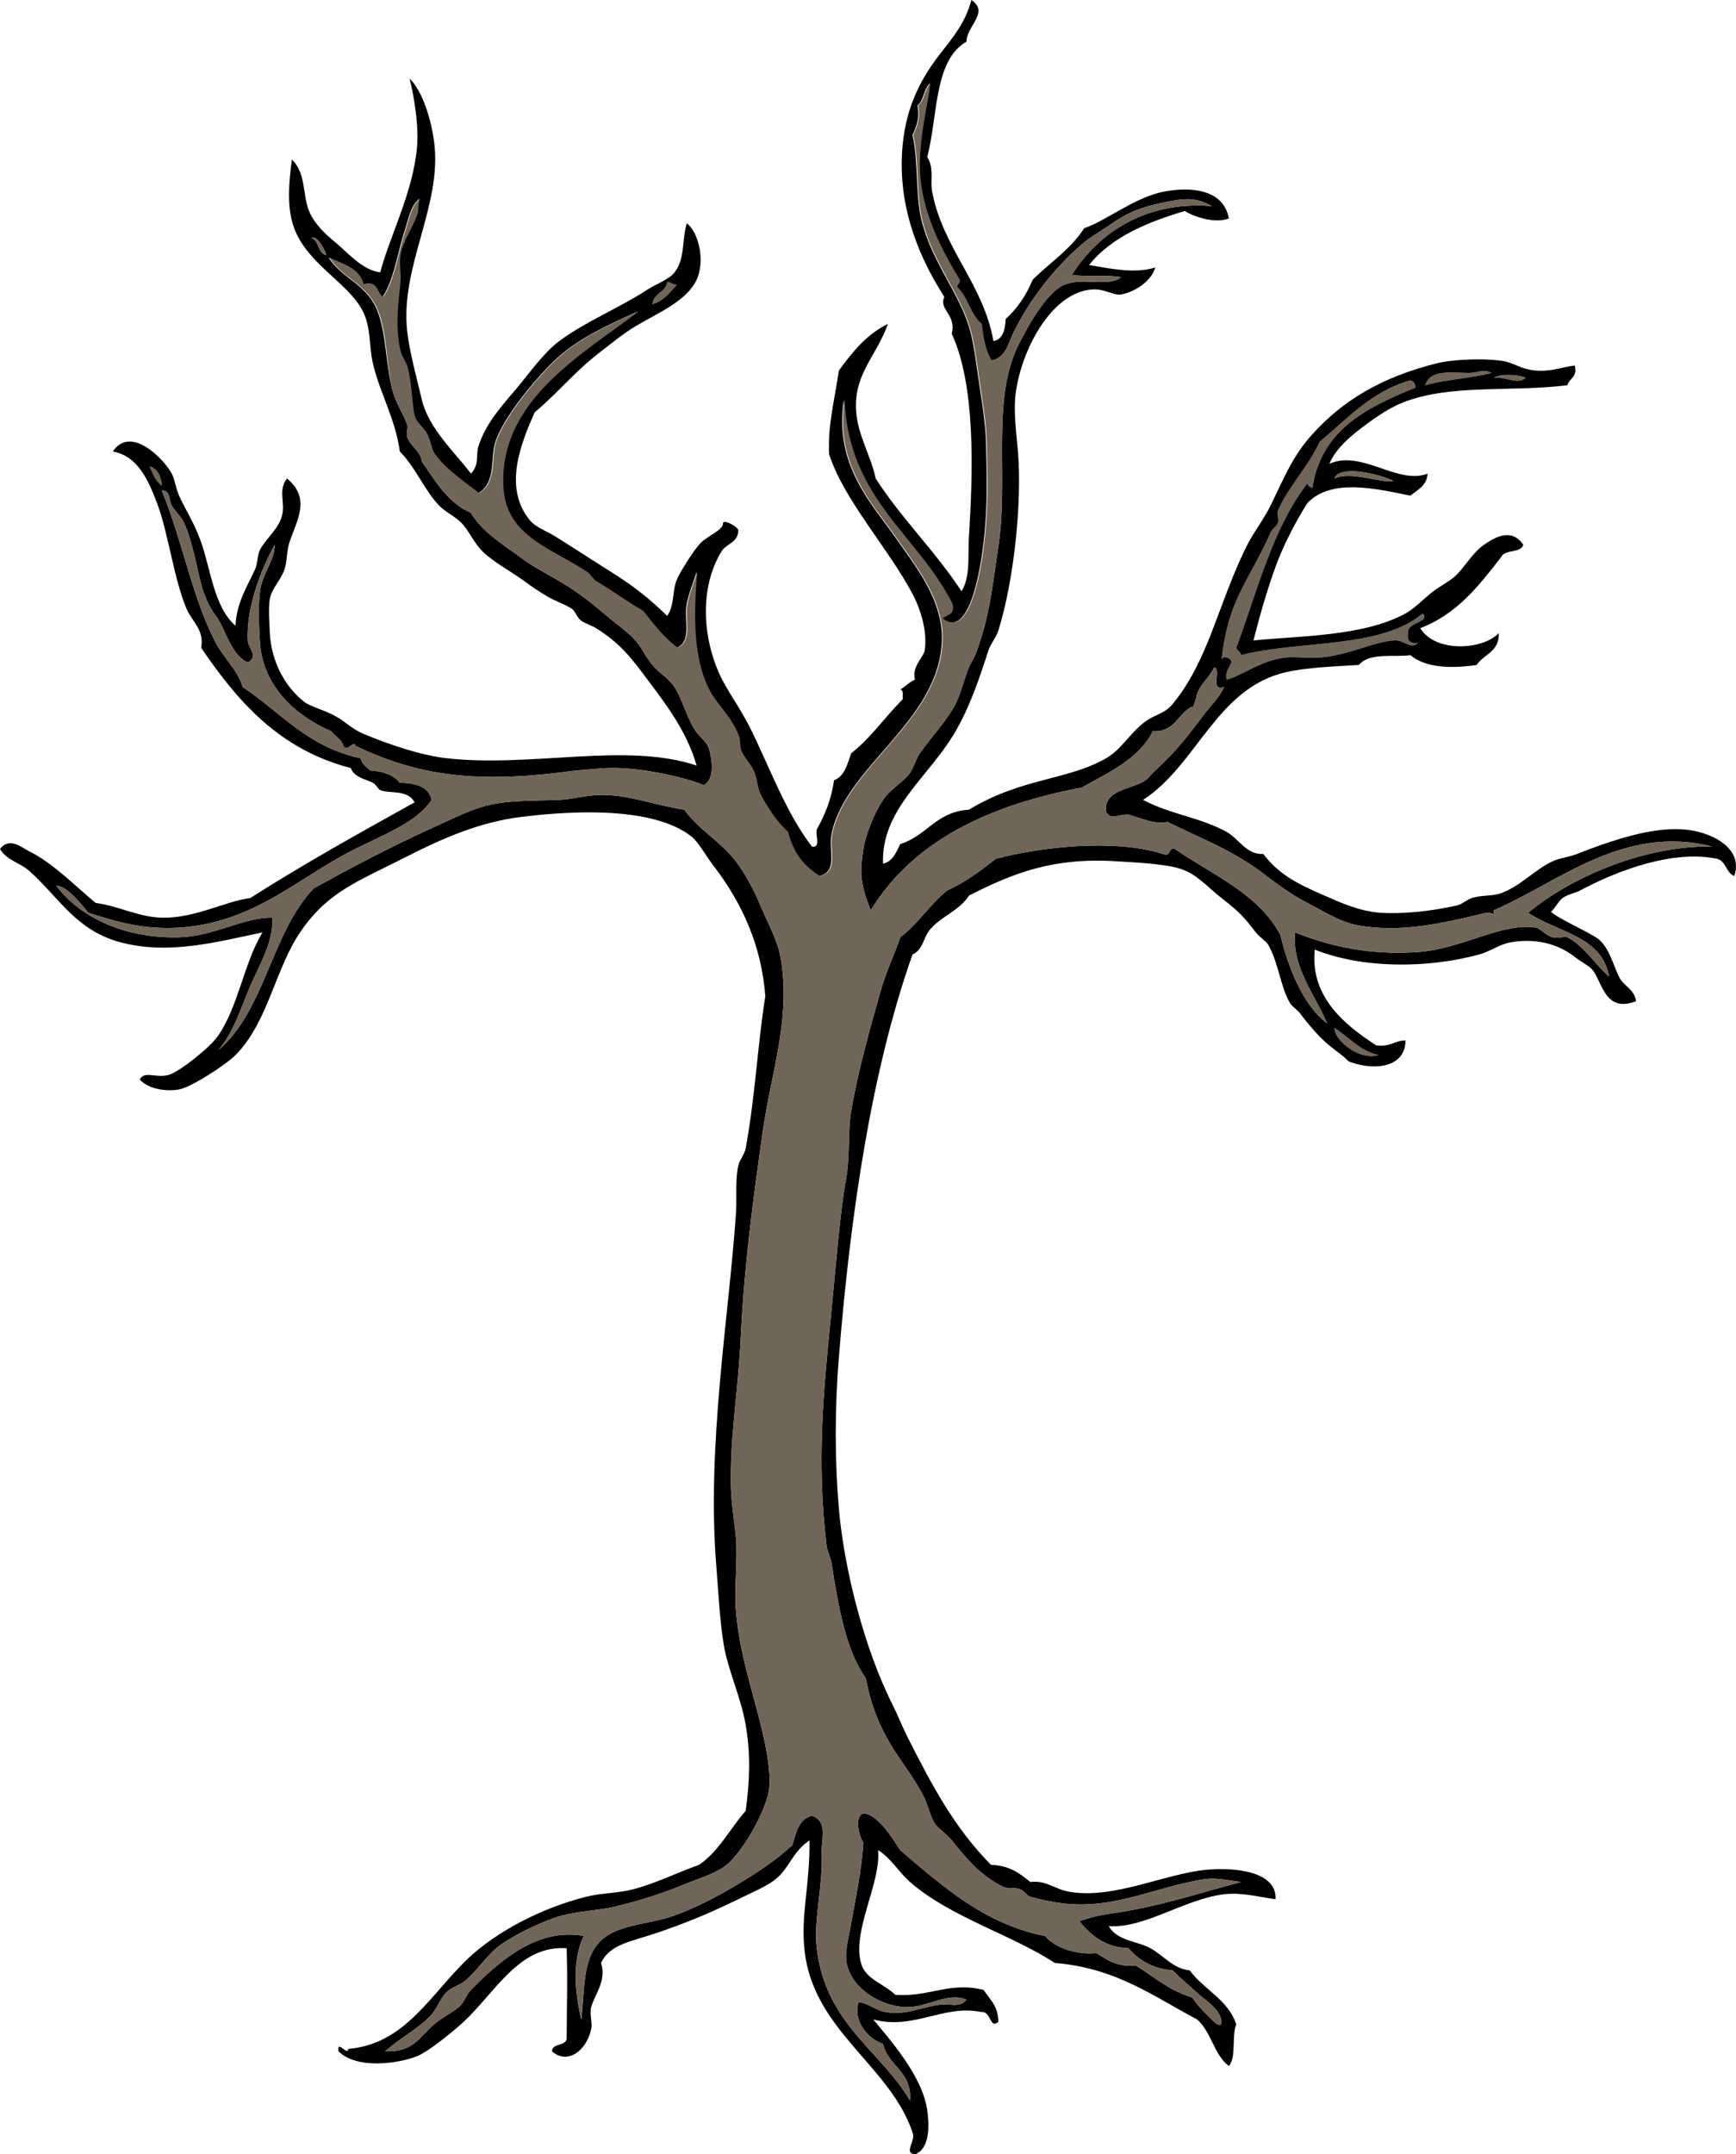 <?xml version="1.0" encoding="UTF-8"?>
<svg enable-background="new 0 0 328.78 407.885" version="1.1" viewBox="0 0 328.78 407.88" xml:space="preserve" xmlns="http://www.w3.org/2000/svg">
<g clip-rule="evenodd" fill-rule="evenodd">
	<path d="m126.36 53.425c0.833-0.06 0.98 0.568 1.858 0.464-1.33 1.458-2.505 3.07-4.646 3.716 0.19-2.141 2.46-2.188 2.79-4.18z" fill="#716558"/>
	<path d="m282.45 70.613c-3.934 1.021-8.678 1.233-12.543 2.323 0.945-3.189 5.484-2.296 8.362-2.323 1.55-0.014 2.82-0.85 4.18 0z" fill="#716558"/>
	<path d="m282.92 71.542c1.051-0.869 4.95-0.634 6.04 0-1.59 1.405-3.99-0.33-6.04 0z" fill="#716558"/>
	<path d="m267.12 72.007c0.572 0.203 0.953 0.595 0.93 1.394-9.114 3.74-17.836 7.871-19.513 19.048-0.413-0.207-0.83-0.408-0.929-0.929-6.524 8.341-9.464 20.267-13.473 31.125 0.165 0.61 0.818 0.73 0.93 1.394 10.645-2.827 26.542-1.133 34.377-7.897 1.445 1.778-3.039 1.588-2.787 3.716-0.215 1.455 0.404 2.074 1.858 1.858-1.126 1.322-2.656-0.463-4.181-0.465-3.645-3e-3 -8.918 2.858-14.402 3.252-2.187 0.157-4.498-0.226-6.504 0-4.712 0.531-8.065 3.396-11.148 4.181-0.274-1.667 0.54-2.247 0.929-3.252 0.199-0.749-1.732-1.559-1.858-0.464 0.32-3.018 0.897-6.024 1.858-8.827 1.821-5.313 5.008-9.733 7.433-15.331 0.303-0.699 1.111-1.094 1.394-1.858 0.235-0.635-0.273-1.703 0-2.323 2.018-4.57 5.876-8.438 7.897-13.007 5.27-4.313 9.7-9.484 17.18-11.605z" fill="#716558"/>
	<path d="m28.338 88.267c1.483 0.529 2.176 1.85 2.323 3.716-1.178-0.836-1.746-2.28-2.323-3.716z" fill="#716558"/>
	<path d="m252.72 194.65c2.812 1.68 4.665 4.317 8.361 5.11-3.52 1.15-8.36-2.72-8.36-5.11z" fill="#716558"/>
	<path d="m137.04 98.952c0.117-0.533 2.46 0.599 2.788 1.394-1e-3 2.477-2.393 2.563-3.252 4.181-3.637 5.978-3.901 14.776-0.465 22.764 1.422 3.306 4.076 6.69 6.04 10.685 3.678 7.483 6.777 16.039 11.614 22.299 1.766 0.373 0.591-2.197 0.929-3.252 1.497-2.685 2.762-5.601 3.252-9.292 2.014-0.773 2.543-3.031 3.252-5.11 3.75-2.909 6.42-6.897 9.756-10.22-0.039-0.735 0.223-1.772-0.465-1.858 1.013-0.536 1.691-1.406 2.787-1.858-0.648-2.503 1.651-4.22 1.858-5.575 0.53-3.462-0.718-7.649-2.323-10.685-4.566-8.638-13.031-17.775-15.794-26.48-0.218-5.638 0.917-9.502 1.858-15.795 2.558-3.481 5.225-6.854 9.292-8.827-2.12 6.016-6.408 9.384-6.04 16.259 0.259 4.833 2.751 8.451 3.717 13.008 4.9 7.643 11.317 13.769 16.259 21.37 1.744-2.962 1.164-6.533 1.395-10.22 0.797-12.761 1.273-28.752-3.252-38.559 0.917-3.715-2.502-4.479-1.395-6.969-5.617-8.731-8.912-18.397-7.896-28.802 0.733-7.52 3.55-12.722 7.433-17.654 2.071-2.63 4.548-5.657 5.575-9.756 3.494 2.326-0.912 4.91-0.93 7.897-6.209 3.546-5.379 14.133-7.433 21.835 1.357 2.066 0.546 4.458 0.929 6.504 2.01 10.758 9.705 17.488 11.614 28.338 1.825-0.343 2.214-2.123 2.323-4.181 2.202-1.978 3.878-4.483 5.11-7.433 3.256-3.248 7.233-5.774 9.756-9.755 4.141-1.359 9.665-5.96 15.33-6.968 4.672-0.832 10.986-0.568 12.078 5.11-2.571 1.042-6.469-0.246-8.361-1.394-6.606 1.962-13.783 4.755-18.118 10.22 3.736 0.63 8.625 1.722 12.543 0.464-0.885 2.996-4.526 4.829-6.504 5.11-1.586 0.226-2.974-1.14-5.574-0.929-7.811 0.632-13.485 11.87-14.402 19.976-0.387 3.424 0.188 7.302 0.465 10.686 0.79 9.603-0.743 24.445-3.717 33.913-0.414 1.319-1.455 2.483-1.857 3.716-1.792 5.488-3.588 10.907-6.504 15.795-4.983 8.353-13.861 14.385-13.473 24.622 1.879-0.444 2.485-2.16 3.252-3.716 4.987-1.517 6.846-6.162 13.008-6.504 10.03-6.086 18.654-5.525 26.016-9.756 2.907-1.671 4.53-4.836 7.433-6.968 1.768-1.298 3.615-1.441 5.11-3.252 6.803-8.243 8.508-18.62 13.937-29.731 1.305-2.67 3.33-5.206 4.646-7.897 2.661-5.447 4.139-9.306 7.897-13.473 5.733-6.354 13.034-10.822 23.692-13.472 2.343-0.582 7.693-1.022 12.079-0.464 2.401 0.306 3.534 1.604 6.505 1.858 3.266 0.279 5.431-0.815 7.433-0.929 0.562 2.267-1.05 2.358-1.395 3.716-11.088 1.342-22.052-0.284-31.125 3.252-3.041 1.185-6.438 3.685-8.826 5.575-2.017 1.597-4.188 3.711-5.111 6.039 6.094-2.733 13.005 4.093 18.582 1.858-0.142 2.336-1.906 3.047-3.251 4.182-6.815-1.4-15.004-3.282-19.512 1.394-2.055 3.27-4.46 7.72-6.039 12.079-1.605 4.426-2.884 8.883-4.182 13.937 9.09-0.891 20.906-0.777 28.804-5.11 1.547-0.849 3.032-2.366 4.646-3.717 1.531-1.284 3.364-2.138 4.646-3.251 1.738-1.513 3.37-4.542 5.574-6.04 1.723-1.17 5.108-3.428 7.434 0-0.494 1.674-3.533 0.803-4.182 2.323-4.194 5.406-8.37 10.831-15.33 13.472 2.918 4.758 11.991 4.083 14.866 0.929 0.156 3.563-2.834 3.981-4.182 6.039-4.859 0.71-9.666 0.557-12.543-1.858-2.887 0.439-7.775-0.584-9.756 1.858-4.331 0.242-10.095 0.488-13.938 1.394-13.09 3.087-16.678 17.488-26.943 24.157 5.126 2.708 10.981 3.368 15.795 6.04 2.406 1.335 3.804 4.396 6.968 4.181 2.929 3.885 6.539 5.71 11.614 7.897 2.729 1.175 6.472 2.983 10.686 3.251 4.229 0.269 9.786-0.335 14.4-1.394 0.971-0.222 1.831-1.08 2.787-1.394 1.863-0.611 3.926-0.321 5.575-0.929 3.723-1.373 6.432-4.521 9.756-6.039 1.382-0.632 3.247-0.841 4.646-1.394 3.345-1.323 8.938-3.386 13.473-4.181 2.233-0.392 4.234-0.604 6.504-0.465 5.283 0.322 11.631 3.537 9.755 8.827-1.565-0.602-1.531-2.804-3.251-3.252-8.021-1.695-18.302 1.911-26.015 6.04-0.768 0.411-2.42 0.755-3.253 1.394-0.953 0.729-2.228 3.306-2.323 2.323 0.094 0.971 7.966 4.364 9.292 5.575 1.894 1.73 2.511 4.41 3.717 6.968 0.916 1.944 2.821 2.182 3.251 4.646-5.998 2.371-6.395-3.79-8.362-6.039-0.557-0.638-2.185-1.488-3.251-2.323-2.675-2.093-6.691-3.682-12.08-2.787-2.157 0.358-3.914 1.749-6.038 2.323-10.057 2.715-22.24 2.635-31.126-0.93-0.93 9 5.788 14.331 11.614 18.118 2.581 0.413 3.443-0.893 5.575-0.93-0.036 5.048-5.605 5.758-10.221 4.182-1.016-0.347-0.724-0.542-1.858-1.394-2.391-1.793-3.739-2.833-6.039-5.575-0.584-0.695-1.2-1.439-1.858-2.322-0.469-0.63-1.59-1.399-1.858-1.858-1.914-3.269-2.15-7.565-4.181-11.149-0.415-0.732-1.479-1.262-2.323-2.323-2.297-2.89-2.803-3.634-6.504-6.504-2.658-2.062-4.655-4.58-7.897-5.575-3.043-0.934-8.237-1.152-12.078-1.394-11.821-0.743-19.324 2.151-27.874 6.504-1.776 2.863-5.356 3.943-7.434 6.503-1.246 1.536-1.244 3.745-3.252 4.646-7.861 22.229-11.776 49.504-13.936 76.188-0.806 9.956-0.787 19.719 0 28.803 0.95 10.971 4.692 26.252 10.22 37.164 1.017 2.008 1.831 4.152 2.787 6.04 4.715 9.308 8.915 17.183 15.795 24.157 3.444 0.117 5.509 1.615 7.434 3.251 3.051-0.382 4.649 1.389 7.433 1.858 8.48 1.434 18.113-3.469 26.016-4.181 4.982-0.449 13.267 0.166 13.008 5.575-2.889-0.339-6.35-1.348-9.756-0.93-7.528 0.923-14.989 6.489-21.834 6.039 1.63 2.818 5.319 2.77 7.897 4.182 2.478 1.357 4.389 3.934 7.433 4.18 2.678 3.671 7.225 5.474 8.826 10.222-0.908 2.188 0.046 6.238-1.394 7.897-2.841-2.115-3.363-6.547-6.039-8.827-8.212-4.33-15.328-9.758-26.944-10.685-8.04-5.32-19.811-8.665-27.409-15.331-2.272-1.993-3.446-4.358-6.04-6.039 0.508 6.419-4.944 15.157-3.252 21.37 0.848 3.108 4.109 3.756 6.504 6.038 6.508 0.441 10.348-2.567 16.725-0.929 1.17 1.773 2.788 3.098 2.787 6.04-1.679 1.447-1.326-2.112-3.252-1.858-7.03-1.511-12.896 3.495-20.44 1.394 3.065 3.744 9.296 10.644 10.221 17.188 0.323 2.291 0.716 7.248-2.323 8.362-2.282-0.293 0.243-2.506-0.465-4.181-4.307-12.716-18.739-19.184-20.44-34.378-0.771-6.887 1.045-12.359 0.929-20.904-3.503 2.502-3.615 5.096-6.504 7.433-1.523 1.232-4.318 2.423-6.968 3.717-4.746 2.313-9.534 4.424-15.796 6.503-4.753 1.579-8.532 2.07-10.22 5.575 1.135 3.286-1.227 6.051-1.858 8.362-0.343 1.254 0.271 2.93 0 4.182-0.869 3.997-4.431 6.817-7.433 4.18 0.111-1.592 2.481-0.925 2.788-2.322 0.034-6.712 0.201-10.711 0-17.188-8.966-0.641-13.438 8.271-19.512 13.937-1.682 1.568-6.562 5.599-8.827 6.504-3.383 1.351-11.308 2.584-14.866-0.93-0.35-2.354 1.774 0.998 1.858-0.464 10.856-0.887 15.655-10.505 22.763-17.188 5.269-4.955 13.647-9.436 22.299-11.615 2.857-0.719 5.927-0.645 8.827-1.393 4.239-1.096 8.144-3.075 12.543-4.646 3.778-2.57 5.844-6.854 8.827-10.221 0.751-5.573 0.963-10.657 0-16.26-0.908-5.279-3.394-10.444-4.181-15.331-0.76-4.723-0.987-9.839-1.394-14.866-1.827-22.578 2.354-46.847 3.716-66.432 0.223-3.211-0.17-6.543 0.465-9.291 0.257-1.115 1.19-2.129 1.394-3.252 1.862-10.275 2.245-19.657 3.716-28.803-0.747-9.638-4.354-17.553-9.755-24.622-1.57-2.055-2.947-4.597-4.181-5.575-7.155-5.672-22.183-5.023-32.52-3.717-7.515 0.95-14.411 3.887-21.37 7.433-9.453 4.817-14.8 6.603-19.977 13.937-5.063 7.173-6.235 17.319-12.543 23.693-1.781 1.799-8.362 6.086-10.685 6.504-2.097 0.377-5.596 0.106-7.433-1.858 0.784-1.786 3.209-0.176 5.575-0.93 2.014-0.641 7.709-5.119 9.292-7.433 3.804-5.563 4.936-13.931 8.362-19.511-8.239 1.679-17.583 4.371-26.944 1.858-8.405-2.255-11.631-8.538-17.188-13.472-1.902-1.688-4.255-1.969-5.575-4.181 1.814-2.398 4.205-0.2 5.575 0.464 4.341 2.106 8.862 6.709 12.543 9.756 4.12 0.476 8.067 2.689 12.543 2.787 6.219 0.137 12.075-3.134 16.724-3.716 10.027-6.388 20.571-12.258 31.126-18.118-1.305-2.509-4.689-1.589-6.504-2.323-0.374-0.151-0.803-1.088-1.394-1.394-1.25-0.645-3.56-0.995-4.181-2.787-13.542-3.493-21.441-12.627-28.338-22.763 0.643-3.432-1.742-4.949-2.788-7.433-2.416-5.737-3.465-14.481-5.575-19.976-1.681-4.38-3.596-8.865-8.362-9.755 3.351-5.075 9.688 1.404 11.149 4.18 0.619 1.177 0.768 2.78 1.394 4.182 1.189 2.663 2.831 5.003 4.181 8.827 1.808 5.12 2.454 12.312 6.504 15.795 0.188-4.373 2.26-7.469 3.716-10.685 0.524-1.156 0.404-2.756 0.929-3.716 1.229-2.245 3.546-3.929 4.181-6.504 0.621-2.513-0.823-4.714 0.929-6.969 4.656 3.831 1.771 8.08 0.465 12.079-0.569 1.742-0.421 3.654-0.929 5.11-0.72 2.063-2.411 3.636-2.788 5.575-0.288 1.487-0.103 4.521 0 6.504 0.29 5.536 2.985 10.278 6.504 13.008 1.277 0.99 3.636 1.445 6.039 2.787 1.731 0.967 3.206 2.459 5.111 3.252 4.607 1.917 10.706 4.068 15.795 4.646 16.063 1.824 34.072-3.095 47.386 1.394-1.866-6.409-5.522-11.231-9.292-16.259-3.118-4.16-5.096-6.83-9.756-9.756-0.795-0.5-1.964-0.829-2.787-1.394-0.777-0.533-1.186-1.903-1.858-2.323-1.5-0.938-3.13-1.412-4.646-2.323-1.354-0.814-2.675-1.669-4.181-2.788-2.46-1.827-5.657-3.467-7.897-5.575-1.738-1.634-2.7-4.078-4.181-5.574-1.229-1.243-2.972-1.991-4.181-3.252-2.854-2.974-4.205-6.889-7.433-10.22-0.854-6.238-3.878-11.298-5.11-16.725-0.758-3.338-0.337-6.689-1.858-9.755-2.863-5.767-11.509-9.36-13.473-17.189-0.813-3.242-0.643-6.854 0-11.614 2.76 2.716 1.944 6.596 3.252 9.756 1.015 2.452 3.017 4.312 5.11 6.039 2.194 1.81 4.953 5.141 8.363 5.575 1.776-6.809 6.21-15.112 6.968-23.693 0.372-4.206-0.575-9.618-1.394-13.008 2.533 2.499 4.121 7.95 4.646 12.079 1.527 12.028-6.478 23.42-5.11 35.771 0.422 3.815 1.825 8.993 2.787 13.008 1.291 5.386 6.171 9.839 9.291 13.937 1.686-1.816 0.872-3.48 1.394-5.109 1.36-4.249 4.115-7.344 6.968-10.686 2.699-3.161 5.243-6.956 8.362-9.291 4.896-3.666 11.238-6.198 16.724-9.756 1.749-1.134 4.022-1.877 5.111-3.252 2.052-2.592 1.354-6.312 2.322-9.291 2.232 1.679 3.518 7.094 1.859 10.685-1.861 4.027-7.277 6.236-11.615 8.827-2.183 1.305-4.613 3.284-6.968 5.11-4.646 3.604-7.896 7.682-12.079 11.149-2.719 6.103-5.97 14.284-0.929 20.441 1.124 1.373 2.976 1.92 5.11 3.252 3.349 2.09 6.226 3.992 10.22 6.504 4.205 2.644 7.142 4.911 10.685 8.362 1.409-1.972 0.929-4.81 1.858-6.968 0.525-1.219 2.962-5.156 4.182-6.504 1.27-1.63 4.87-2.78 4.5-4.248zm48.78-37.63c-2.138-1.733-2.612-5.13-4.646-6.968 0.026-0.594 0.596-0.644 0.465-1.394-2.755-4.522-6.676-11.475-7.433-19.047-0.668-6.682 1.457-14.127 1.857-18.118-1.106 1.062-1.088 3.247-2.322 4.182 0.479 1.927-0.051 3.833-0.93 5.575 1.228 5.394 0.447 11.505 1.859 16.724 2.039 7.542 6.76 12.954 8.826 19.511 0.902 2.863 1.322 6.628 1.857 10.22 0.574 3.848 1.32 8.135 1.395 12.079 0.102 5.436 0.39 11.219-0.465 18.583-0.605 5.216-2.705 18.569-7.897 14.401 0.823-0.726 2.476-0.622 1.858-2.788-6.594-13.072-19.609-19.724-20.44-38.559-1.853 12.426 5.282 19.568 9.755 26.016 3.493 5.033 9.081 11.737 8.827 19.511-0.501 15.386-18.371 23.825-20.905 36.701-0.612 3.111 1.28 7.084-2.323 7.897-3.014-1.787-5.116-4.485-6.039-8.362-1.901-1.664-3.728-4.336-5.11-6.969-0.744-1.416-0.678-3.105-1.394-4.646-0.605-1.301-1.778-2.431-2.323-3.716-0.37-0.871-0.101-1.823-0.464-2.788-1.279-3.385-3.769-5.68-5.11-7.897-3.612-5.968-3.552-14.892-2.787-23.228-0.66 2.225-1.459 3.978-1.859 6.039-0.613 3.164 1.075 6.934-1.858 8.362-2.581-1.91-4.527-4.454-6.504-6.969-3.269-1.86-5.715-3.785-8.827-5.575-0.715-0.412-1.102-1.362-1.858-1.858-6.824-4.475-15.202-6.73-15.795-15.795-1.092-16.673 15.352-25.58 25.55-33.449-5.264 2.368-11.42 5.061-15.795 9.291-3.684 3.562-9.544 10.557-11.149 15.331-1.034 3.073 0.234 7.666-3.252 9.756-2.56-2.075-6.026-4.27-8.362-7.434-0.661-0.894-0.722-2.453-1.394-3.717-0.731-1.374-1.928-2.064-2.323-3.251-0.623-1.876-0.498-5.748-1.394-9.292-0.318-1.254-1.108-2.071-1.394-3.252-1.184-4.899-0.2-10.52 0-13.007 0.144-1.803-0.277-3.453 0-5.11 0.464-2.787 2.497-5.416 3.251-7.897 0.259-0.852 7e-3 -1.958 0.465-2.787-1.671 1.292-2.037 3.771-2.788 6.039-1.385 4.186-1.925 9.059-4.181 12.543-1.325-0.688-0.828-3.199-3.717-2.323-0.736-3.135-3.881-3.861-6.503-5.11 2.544 4.014 7.337 5.044 9.291 10.22 1.621 4.293 1.493 9.833 2.787 14.866 0.607 2.362 2.004 4.379 2.788 6.504 0.252 0.684-0.231 1.63 0 2.323 0.607 1.822 2.518 2.647 2.787 4.646 0.212 0.36 0.929 1.393 0.929 1.393 2.234 3.34 4.484 6.665 8.362 8.363 2.203 3.71 6.121 6.002 9.292 8.362 2.856 2.126 5.223 3.2 8.362 5.11 2.554 1.554 5.056 3.482 6.968 5.11 2 1.702 3.335 2.694 5.11 4.181 2.491 2.087 2.739 3.712 4.646 6.039 1.268 1.546 3.103 2.513 4.182 4.181 1.354 2.094 2.277 5.504 3.716 7.897 0.961 1.601 2.367 2.335 2.788 3.717 0.56 1.838 1.222 5.766-0.929 6.968-4.129-1.643-11.916-3.326-17.654-3.252-2.399 0.031-4.723 0.38-6.504 0.464-16.94 2.34-28.853 1.642-41.81-4.646-0.367-1.179-1.625 1.307-2.323 0-0.394-1.31-1.595-1.812-2.323-2.787-6.445-2.762-12.889-8.274-13.472-16.724-0.2-2.896-0.336-7.11 0-9.756 0.435-3.42 2.822-5.821 2.787-8.827-2.692 4.917-5.367 11.915-5.11 18.118 0.062 1.493 2.214 2.982 0 4.181-3.308-1.523-4.24-6.543-6.04-8.827-1.22-1.548-2.272-4.011-2.787-6.039-1.023-4.029-1.692-8.224-3.252-11.614-0.513-1.113-1.738-2.216-2.323-3.252-0.535-0.948-0.251-2.979-1.858-2.788 3.887 9.426 5.836 20.524 10.22 28.803 1.571 2.966 4.115 5.116 5.11 8.362 7.143 4.781 12.417 11.431 22.299 13.472 0.241 1.152 1.132 1.655 1.858 2.323 2.447 0.185 4.428 0.837 5.575 2.323 3.02 0.078 5.487 0.708 6.039 3.252-3.172 4.735-10.054 6.87-16.26 10.221-9.764 5.271-17.874 12.931-31.126 13.937-7.28 0.552-12.623-1.205-17.653-2.788-1.501-1.914-4.172-5.111-6.04-5.11 4.609 6.143 13.199 10.018 23.228 9.756 6.623-0.173 12.38-3.85 17.653-3.717 0.329 4.502-2.446 8.955-4.181 13.008-1.87 4.366-3.18 8.856-6.039 12.078 8.839-7.42 10.11-22.408 18.118-30.661 6.444-3.562 14.641-7.92 21.834-11.149 3.233-1.452 6.663-3.217 9.756-4.181 4.599-1.434 9.521-1.164 14.866-1.395 2.457-0.105 5.043-0.857 7.433-0.929 5.649-0.168 10.646 1.972 16.26 2.788 2.669 3.731 6.865 6.014 9.755 9.756 1.708 2.21 3.372 5.334 4.646 8.362 1.279 3.041 3.162 6.469 3.716 9.292 2.28 11.621-1.645 22.131-3.252 33.448-1.852 13.038-3.516 25.377-4.181 39.023-0.526 10.798-2.062 18.711-1.858 28.338 0.066 3.128 0.734 7.125 0.929 9.291 0.419 4.667-0.329 9.461 0 13.937 0.406 5.521 1.803 10.893 3.252 16.26 1.299 4.814 4.108 14.501 2.788 19.048-1.517 5.217-5.654 11.663-8.362 13.472-2.066 1.379-5.027 2.252-7.433 3.252-4.501 1.872-9.287 3.291-13.008 4.181-3.705 0.888-8.007 0.81-12.079 2.323-3.126 1.163-6.7 2.929-9.291 4.646-2.735 1.812-4.322 4.592-6.968 6.968-1.038 0.932-2.729 1.321-3.717 2.323-1.18 1.198-1.73 3.013-2.787 4.182-2.352 2.598-5.366 4.021-8.827 6.968 5.415 0.166 6.259-2.504 9.291-5.109 1.825-1.569 3.914-2.372 5.11-3.716 0.731-0.823 1.085-2.008 1.858-2.789 5.293-5.342 12.407-11.827 21.37-10.221-2.215 4.549-1.687 10.738-0.464 15.796 0.727-6.102 0.119-11.953 4.181-15.33 3.173-2.638 8.667-2.701 13.007-4.182 4.029-1.374 8.656-3.819 11.615-5.575 4.474-2.655 7.962-4.957 11.149-7.896 0.739-2.358 1.229-4.967 3.716-5.574 3.135 1.021 1.746 4.633 1.858 6.967 0.301 6.223-1.577 12.71-0.929 18.119 1.723 14.394 11.875 19.127 17.653 28.802 0.354-5.619-4.142-6.389-5.11-10.684-2.936-1.002-5.73-4.403-4.646-7.898 1.892 0.115 3.181 1.533 5.11 1.858 3.838 0.646 6.371-0.818 10.22-1.393 1.894-0.283 3.806 0.705 5.11-0.931-3.5-1.569-7.54 1.586-11.613 1.395-5.105-0.24-10.606-3.992-11.15-8.827-0.229-2.034 0.585-4.988 0.929-6.968 0.828-4.783 1.934-9.682 2.322-15.331-0.735-0.983-1.832-4.914 0-5.575 2.663 0.198 5.255 4.294 6.969 6.969 8.073 6.859 15.959 13.994 27.409 16.259 2.063 2.398 6.303 3.606 9.756 3.253 2.049 1.203 3.811 2.693 7.433 2.322 3.469 2.106 6.35 4.801 10.686 6.04 0.543 0.833 1.646 2.195 2.787 3.252 0.735 0.682 2.653 3.075 2.787 1.394-0.209-2.397-2.731-3.796-4.181-5.111-1.734-1.572-3.461-3.022-5.11-4.646-3.889-0.291-6.381-1.98-8.362-4.18-4.606-0.194-7.073-2.527-9.291-5.111 1.903-0.678 3.635-1.122 5.575-1.393 9.755-1.363 17.169-3.996 25.086-6.04-3.155-0.399-4.991-0.895-7.434-0.464-9.056 1.595-15.93 5.28-25.086 4.646-1.914-0.134-5.15-0.722-7.433-1.395-0.624-0.184-1.114-1.091-1.858-1.393-1.041-0.422-2.472-0.074-3.252-0.466-4.502-2.256-6.959-5.389-9.756-8.825-1.023-1.26-2.643-2.266-3.252-3.253-0.928-1.501-1.242-3.619-2.322-5.574-1.691-3.059-3.667-5.685-5.111-7.897-2.866-4.397-4.591-8.682-5.574-13.937-3.875-5.441-5.219-13.788-6.504-21.835-0.175-1.096-0.795-2.146-0.929-3.252-1.955-16.209-0.579-29.34 0.929-44.598 0.828-8.376 1.604-18.514 2.788-25.086 0.744-4.127 0.267-8.575 0.929-12.544 1.294-7.753 3.752-16.314 5.574-22.764 1.188-4.198 2.689-6.96 3.717-10.22 3.357-2.527 5.594-6.175 8.826-8.827 3.508-1.603 6.433-3.789 9.291-6.04 8.602-2.268 22.416-3.828 31.591-0.929 1.757 0.672 0.892-1.277 2.323-0.929 7.147 4.93 15.754 8.403 19.976 16.259 1.316 5.541 4.052 13.147 8.827 16.725-2.184-5.252-6.714-10.628-6.04-17.189 6.749 2.713 14.275 4.333 23.229 3.716 8.417-0.58 15.692-5.549 22.3-4.646 0.892 0.122 1.913 1.501 3.251 1.858 1.102 0.293 2.249-0.267 2.787 0 3.076 1.527 5.26 5.136 7.898 7.433-1.374-7.763-9.919-8.354-15.331-12.079 8.796-7.239 22.614-12.75 34.843-12.543-16.889-4.273-29.312 6.958-41.347 12.079-0.063 1.485 0.739 0.481-1.395 0.464-8.053 1.952-16.441 3.929-24.62 2.323-3.094-0.607-6.279-2.608-9.292-4.181-3.185-1.662-5.727-3.572-8.362-5.575-5.884-4.472-12.195-6.801-18.117-9.756-2.394 0.569-4.951-0.731-7.434-1.394-1.85-0.124-3.271 1.171-4.181-0.464-0.7-4.329 5.093-4.344 7.433-6.04 0.358-0.259 1.184-1.246 1.858-1.858 3.971-3.6 6.362-6.809 9.291-10.685 1.275-1.688 2.851-3.099 3.717-5.11-2.774 0.916-0.396-3.32-1.858-3.716-0.871 1.916-2.541 3.034-3.252 5.11-0.362 1.724-1.087 3.255-0.929 2.323-2.715 1.312-3.186 4.867-7.434 4.646-2.695 5.356-8.335 7.77-13.472 10.685-17.724 3.337-31.948 10.173-39.952 23.229-2.115-5.196-2.049-7.356-1.395-11.614 0.406-2.645 2.024-6.743 3.717-9.292 1.328-2 3.684-3.223 5.11-5.11 0.716-0.947 1.095-2.627 1.858-3.717 2.36-3.364 5.333-6.347 6.968-9.755 0.991-2.065 1.868-5.949 2.788-7.433 0.933-1.505 1.457-3.385 1.857-4.646 1.768-5.555 2.326-11.206 3.252-17.188 2.007-12.952-1.347-27.776 3.717-38.095 1.895-3.86 5.565-10.313 8.827-11.614 3.621-1.444 8.316 0.538 10.685-1.394-2.425-0.51-7.15-0.024-9.291-0.464 5.023-7.96 13.986-14.017 26.479-13.008-2.464-1.4-4.327-1.605-7.897-0.929-5.693 1.078-8.072 2.175-11.613 4.646-0.626 0.437-3.549 2.284-4.182 2.788-5.357 4.265-10.559 10.861-13.473 16.724-1.309 2.253-1.598 5.525-4.646 6.039-1.31-1.746-1.72-4.273-2-6.941zm-124.03-13.008c-0.354-1.369-1.938-3.919-2.788-3.252 1.475 0.54 1.146 2.882 2.788 3.252zm61.784 9.291c2.141-0.646 3.316-2.258 4.646-3.716-0.878 0.104-1.025-0.524-1.858-0.464-0.33 1.992-2.6 2.039-2.79 4.18zm154.7 13.008c-2.878 0.027-7.417-0.866-8.362 2.323 3.865-1.089 8.609-1.302 12.543-2.323-1.36-0.85-2.63-0.014-4.18 0zm10.69 0.929c-1.09-0.634-4.989-0.869-6.04 0 2.05-0.33 4.45 1.405 6.04 0zm-39.03 12.08c-2.021 4.57-5.88 8.437-7.897 13.007-0.273 0.621 0.235 1.688 0 2.323-0.282 0.764-1.091 1.159-1.394 1.858-2.425 5.597-5.611 10.018-7.433 15.331-0.961 2.802-1.538 5.809-1.858 8.827 0.126-1.094 2.058-0.284 1.858 0.464-0.389 1.005-1.203 1.584-0.929 3.252 3.083-0.785 6.437-3.65 11.148-4.181 2.006-0.226 4.317 0.157 6.504 0 5.484-0.394 10.758-3.255 14.402-3.252 1.524 1e-3 3.055 1.787 4.181 0.465-1.454 0.216-2.073-0.404-1.858-1.858-0.252-2.128 4.232-1.938 2.787-3.716-7.835 6.764-23.732 5.071-34.377 7.897-0.111-0.663-0.765-0.784-0.93-1.394 4.009-10.858 6.948-22.784 13.473-31.125 0.099 0.521 0.516 0.723 0.929 0.929 1.677-11.177 10.398-15.308 19.513-19.048 0.023-0.799-0.357-1.19-0.93-1.394-7.47 2.116-11.9 7.287-17.18 11.61zm-219.27 8.361c-0.147-1.866-0.839-3.187-2.323-3.716 0.577 1.436 1.145 2.88 2.323 3.716zm233.21-0.928c-2.562-1.304-10.193-3.125-11.149-0.465 3.22-1.506 8.92 0.977 11.15 0.465zm-2.79 108.7c-3.696-0.793-5.55-3.431-8.361-5.11 0 2.39 4.84 6.26 8.36 5.11z"/>
	<path d="m187.68 68.291c3.048-0.514 3.337-3.786 4.646-6.039 2.914-5.863 8.115-12.459 13.473-16.724 0.633-0.504 3.556-2.351 4.182-2.788 3.541-2.47 5.92-3.567 11.613-4.646 3.57-0.676 5.434-0.471 7.897 0.929-12.493-1.009-21.456 5.047-26.479 13.008 2.141 0.44 6.866-0.046 9.291 0.464-2.368 1.931-7.063-0.051-10.685 1.394-3.262 1.301-6.933 7.754-8.827 11.614-5.063 10.319-1.71 25.143-3.717 38.095-0.926 5.982-1.484 11.633-3.252 17.188-0.4 1.26-0.925 3.141-1.857 4.646-0.92 1.484-1.797 5.368-2.788 7.433-1.635 3.408-4.607 6.391-6.968 9.755-0.764 1.09-1.143 2.77-1.858 3.717-1.427 1.887-3.782 3.109-5.11 5.11-1.692 2.549-3.311 6.647-3.717 9.292-0.654 4.258-0.721 6.417 1.395 11.614 8.004-13.056 22.229-19.891 39.952-23.229 5.137-2.915 10.776-5.328 13.472-10.685 4.248 0.222 4.719-3.333 7.434-4.646-0.158 0.932 0.566-0.599 0.929-2.323 0.711-2.076 2.381-3.194 3.252-5.11 1.463 0.396-0.916 4.632 1.858 3.716-0.866 2.011-2.441 3.422-3.717 5.11-2.929 3.875-5.32 7.085-9.291 10.685-0.675 0.612-1.5 1.6-1.858 1.858-2.34 1.696-8.133 1.711-7.433 6.04 0.909 1.635 2.331 0.34 4.181 0.464 2.482 0.663 5.04 1.963 7.434 1.394 5.922 2.955 12.233 5.284 18.117 9.756 2.636 2.002 5.178 3.913 8.362 5.575 3.013 1.572 6.198 3.573 9.292 4.181 8.179 1.606 16.567-0.371 24.62-2.323 2.134 0.017 1.331 1.021 1.395-0.464 12.035-5.12 24.458-16.352 41.347-12.079-12.229-0.208-26.047 5.304-34.843 12.543 5.412 3.725 13.957 4.315 15.331 12.079-2.639-2.297-4.822-5.905-7.898-7.433-0.538-0.267-1.686 0.293-2.787 0-1.338-0.357-2.359-1.736-3.251-1.858-6.607-0.903-13.883 4.065-22.3 4.646-8.953 0.616-16.479-1.003-23.229-3.716-0.674 6.561 3.856 11.937 6.04 17.189-4.775-3.577-7.511-11.184-8.827-16.725-4.222-7.856-12.828-11.329-19.976-16.259-1.432-0.348-0.566 1.601-2.323 0.929-9.175-2.899-22.989-1.339-31.591 0.929-2.858 2.251-5.783 4.437-9.291 6.04-3.232 2.652-5.469 6.299-8.826 8.827-1.027 3.26-2.529 6.021-3.717 10.22-1.822 6.449-4.28 15.011-5.574 22.764-0.662 3.969-0.186 8.417-0.929 12.544-1.184 6.572-1.96 16.71-2.788 25.086-1.507 15.258-2.884 28.389-0.929 44.598 0.133 1.106 0.753 2.156 0.929 3.252 1.285 8.047 2.628 16.394 6.504 21.835 0.983 5.255 2.708 9.539 5.574 13.937 1.444 2.213 3.42 4.839 5.111 7.897 1.08 1.955 1.395 4.073 2.322 5.574 0.609 0.987 2.229 1.993 3.252 3.253 2.797 3.437 5.254 6.569 9.756 8.825 0.78 0.392 2.211 0.044 3.252 0.466 0.744 0.302 1.234 1.209 1.858 1.393 2.282 0.673 5.519 1.261 7.433 1.395 9.156 0.635 16.03-3.051 25.086-4.646 2.442-0.431 4.278 0.064 7.434 0.464-7.917 2.044-15.331 4.677-25.086 6.04-1.94 0.271-3.672 0.715-5.575 1.393 2.218 2.584 4.685 4.917 9.291 5.111 1.981 2.199 4.474 3.889 8.362 4.18 1.649 1.623 3.376 3.073 5.11 4.646 1.449 1.315 3.972 2.714 4.181 5.111-0.134 1.682-2.052-0.712-2.787-1.394-1.141-1.057-2.244-2.419-2.787-3.252-4.336-1.239-7.217-3.934-10.686-6.04-3.622 0.371-5.384-1.119-7.433-2.322-3.453 0.354-7.692-0.854-9.756-3.253-11.45-2.265-19.336-9.399-27.409-16.259-1.714-2.675-4.306-6.771-6.969-6.969-1.832 0.661-0.735 4.592 0 5.575-0.389 5.649-1.494 10.548-2.322 15.331-0.344 1.979-1.158 4.934-0.929 6.968 0.543 4.835 6.044 8.587 11.15 8.827 4.073 0.191 8.113-2.964 11.613-1.395-1.305 1.636-3.217 0.647-5.11 0.931-3.849 0.574-6.382 2.038-10.22 1.393-1.93-0.325-3.219-1.743-5.11-1.858-1.085 3.495 1.71 6.896 4.646 7.898 0.969 4.295 5.464 5.064 5.11 10.684-5.778-9.675-15.93-14.408-17.653-28.802-0.648-5.409 1.23-11.896 0.929-18.119-0.113-2.334 1.276-5.945-1.858-6.967-2.488 0.607-2.978 3.216-3.716 5.574-3.188 2.939-6.675 5.241-11.149 7.896-2.958 1.756-7.586 4.201-11.615 5.575-4.34 1.48-9.834 1.544-13.007 4.182-4.062 3.377-3.454 9.229-4.181 15.33-1.222-5.058-1.751-11.247 0.464-15.796-8.962-1.606-16.077 4.879-21.37 10.221-0.772 0.781-1.126 1.966-1.858 2.789-1.197 1.344-3.285 2.146-5.11 3.716-3.032 2.605-3.876 5.275-9.291 5.109 3.46-2.947 6.475-4.37 8.827-6.968 1.057-1.169 1.607-2.983 2.787-4.182 0.988-1.002 2.679-1.392 3.717-2.323 2.646-2.376 4.233-5.156 6.968-6.968 2.591-1.717 6.165-3.482 9.291-4.646 4.071-1.514 8.374-1.436 12.079-2.323 3.721-0.89 8.507-2.309 13.008-4.181 2.406-1 5.367-1.873 7.433-3.252 2.708-1.809 6.846-8.255 8.362-13.472 1.321-4.547-1.488-14.233-2.788-19.048-1.449-5.367-2.846-10.739-3.252-16.26-0.329-4.476 0.419-9.27 0-13.937-0.195-2.166-0.863-6.163-0.929-9.291-0.205-9.627 1.332-17.54 1.858-28.338 0.665-13.646 2.33-25.985 4.181-39.023 1.607-11.317 5.532-21.827 3.252-33.448-0.554-2.823-2.438-6.251-3.716-9.292-1.274-3.027-2.938-6.152-4.646-8.362-2.89-3.742-7.086-6.025-9.755-9.756-5.614-0.815-10.611-2.956-16.26-2.788-2.39 0.072-4.977 0.824-7.433 0.929-5.345 0.23-10.267-0.04-14.866 1.395-3.093 0.964-6.522 2.729-9.756 4.181-7.194 3.229-15.39 7.587-21.834 11.149-8.007 8.252-9.278 23.241-18.118 30.661 2.859-3.222 4.169-7.712 6.039-12.078 1.735-4.053 4.51-8.506 4.181-13.008-5.273-0.133-11.03 3.543-17.653 3.717-10.029 0.262-18.619-3.613-23.228-9.756 1.868-1e-3 4.539 3.196 6.04 5.11 5.03 1.583 10.373 3.34 17.653 2.788 13.252-1.005 21.362-8.666 31.126-13.937 6.206-3.351 13.087-5.486 16.26-10.221-0.552-2.544-3.02-3.174-6.039-3.252-1.147-1.485-3.127-2.138-5.575-2.323-0.727-0.667-1.618-1.17-1.858-2.323-9.882-2.042-15.156-8.691-22.299-13.472-0.995-3.246-3.539-5.396-5.11-8.362-4.384-8.279-6.333-19.376-10.22-28.803 1.607-0.191 1.324 1.839 1.858 2.788 0.584 1.036 1.81 2.139 2.323 3.252 1.56 3.39 2.229 7.584 3.252 11.614 0.515 2.028 1.567 4.491 2.787 6.039 1.8 2.283 2.731 7.304 6.04 8.827 2.214-1.199 0.062-2.688 0-4.181-0.257-6.203 2.417-13.201 5.11-18.118 0.035 3.005-2.353 5.406-2.787 8.827-0.336 2.646-0.2 6.86 0 9.756 0.583 8.45 7.027 13.962 13.472 16.724 0.729 0.975 1.93 1.477 2.323 2.787 0.698 1.307 1.956-1.179 2.323 0 12.957 6.287 24.87 6.986 41.81 4.646 1.781-0.084 4.105-0.434 6.504-0.464 5.738-0.074 13.525 1.609 17.654 3.252 2.151-1.203 1.489-5.13 0.929-6.968-0.421-1.382-1.826-2.116-2.788-3.717-1.439-2.394-2.362-5.803-3.716-7.897-1.079-1.668-2.914-2.635-4.182-4.181-1.907-2.327-2.154-3.952-4.646-6.039-1.775-1.487-3.11-2.479-5.11-4.181-1.912-1.627-4.414-3.556-6.968-5.11-3.139-1.91-5.505-2.984-8.362-5.11-3.17-2.36-7.088-4.651-9.292-8.362-3.877-1.698-6.127-5.022-8.362-8.363 0.016 0.111-0.048-0.105-0.929-1.393-0.269-1.999-2.18-2.824-2.787-4.646-0.231-0.692 0.252-1.639 0-2.323-0.784-2.125-2.181-4.142-2.788-6.504-1.165-5.047-1.037-10.586-2.658-14.879-1.954-5.176-6.747-6.206-9.291-10.22 2.622 1.249 5.767 1.975 6.503 5.11 2.889-0.876 2.392 1.634 3.717 2.323 2.256-3.484 2.795-8.357 4.181-12.543 0.75-2.268 1.117-4.747 2.788-6.039-0.458 0.829-0.206 1.936-0.465 2.787-0.755 2.482-2.788 5.11-3.251 7.897-0.277 1.657 0.144 3.307 0 5.11-0.2 2.487-1.184 8.108 0 13.007 0.285 1.181 1.076 1.998 1.394 3.252 0.896 3.543 0.771 7.416 1.394 9.292 0.395 1.187 1.592 1.878 2.323 3.251 0.671 1.264 0.733 2.823 1.394 3.717 2.336 3.164 5.802 5.359 8.362 7.434 3.486-2.09 2.218-6.683 3.252-9.756 1.605-4.774 7.465-11.769 11.149-15.331 4.375-4.23 10.531-6.923 15.795-9.291-10.198 7.869-26.642 16.776-25.55 33.449 0.593 9.065 8.971 11.32 15.795 15.795 0.756 0.496 1.143 1.446 1.858 1.858 3.111 1.79 5.558 3.715 8.827 5.575 1.977 2.515 3.923 5.059 6.504 6.969 2.933-1.429 1.246-5.199 1.858-8.362 0.4-2.062 1.199-3.814 1.859-6.039-0.765 8.335-0.825 17.26 2.787 23.228 1.341 2.217 3.831 4.513 5.11 7.897 0.364 0.964 0.095 1.917 0.464 2.788 0.545 1.286 1.717 2.416 2.323 3.716 0.716 1.541 0.65 3.229 1.394 4.646 1.382 2.633 3.208 5.305 5.11 6.969 0.923 3.877 3.025 6.575 6.039 8.362 3.603-0.813 1.711-4.786 2.323-7.897 2.534-12.876 20.404-21.315 20.905-36.701 0.254-7.774-5.334-14.478-8.827-19.511-4.473-6.447-11.608-13.589-9.755-26.016 0.831 18.835 13.847 25.486 20.44 38.559 0.617 2.166-1.035 2.062-1.858 2.788 5.192 4.167 7.292-9.185 7.897-14.401 0.854-7.364 0.566-13.147 0.465-18.583-0.074-3.944-0.82-8.23-1.395-12.079-0.535-3.592-0.955-7.357-1.857-10.22-2.066-6.558-6.787-11.97-8.826-19.511-1.412-5.219-0.632-11.331-1.859-16.724 0.879-1.742 1.408-3.647 0.93-5.575 1.234-0.935 1.216-3.12 2.322-4.182-0.4 3.991-2.525 11.437-1.857 18.118 0.757 7.572 4.678 14.524 7.433 19.047 0.131 0.75-0.438 0.8-0.465 1.394 2.033 1.838 2.508 5.235 4.646 6.968 0.31 2.647 0.72 5.174 1.89 6.948z" fill="#716558"/>
	<path d="m58.999 45.062c0.85-0.667 2.434 1.883 2.788 3.252-1.643-0.37-1.314-2.712-2.788-3.252z" fill="#716558"/>
	<path d="m252.72 90.589c0.956-2.66 8.588-0.839 11.149 0.465-2.23 0.513-7.93-1.97-11.15-0.465z" fill="#716558"/>
</g>
</svg>
